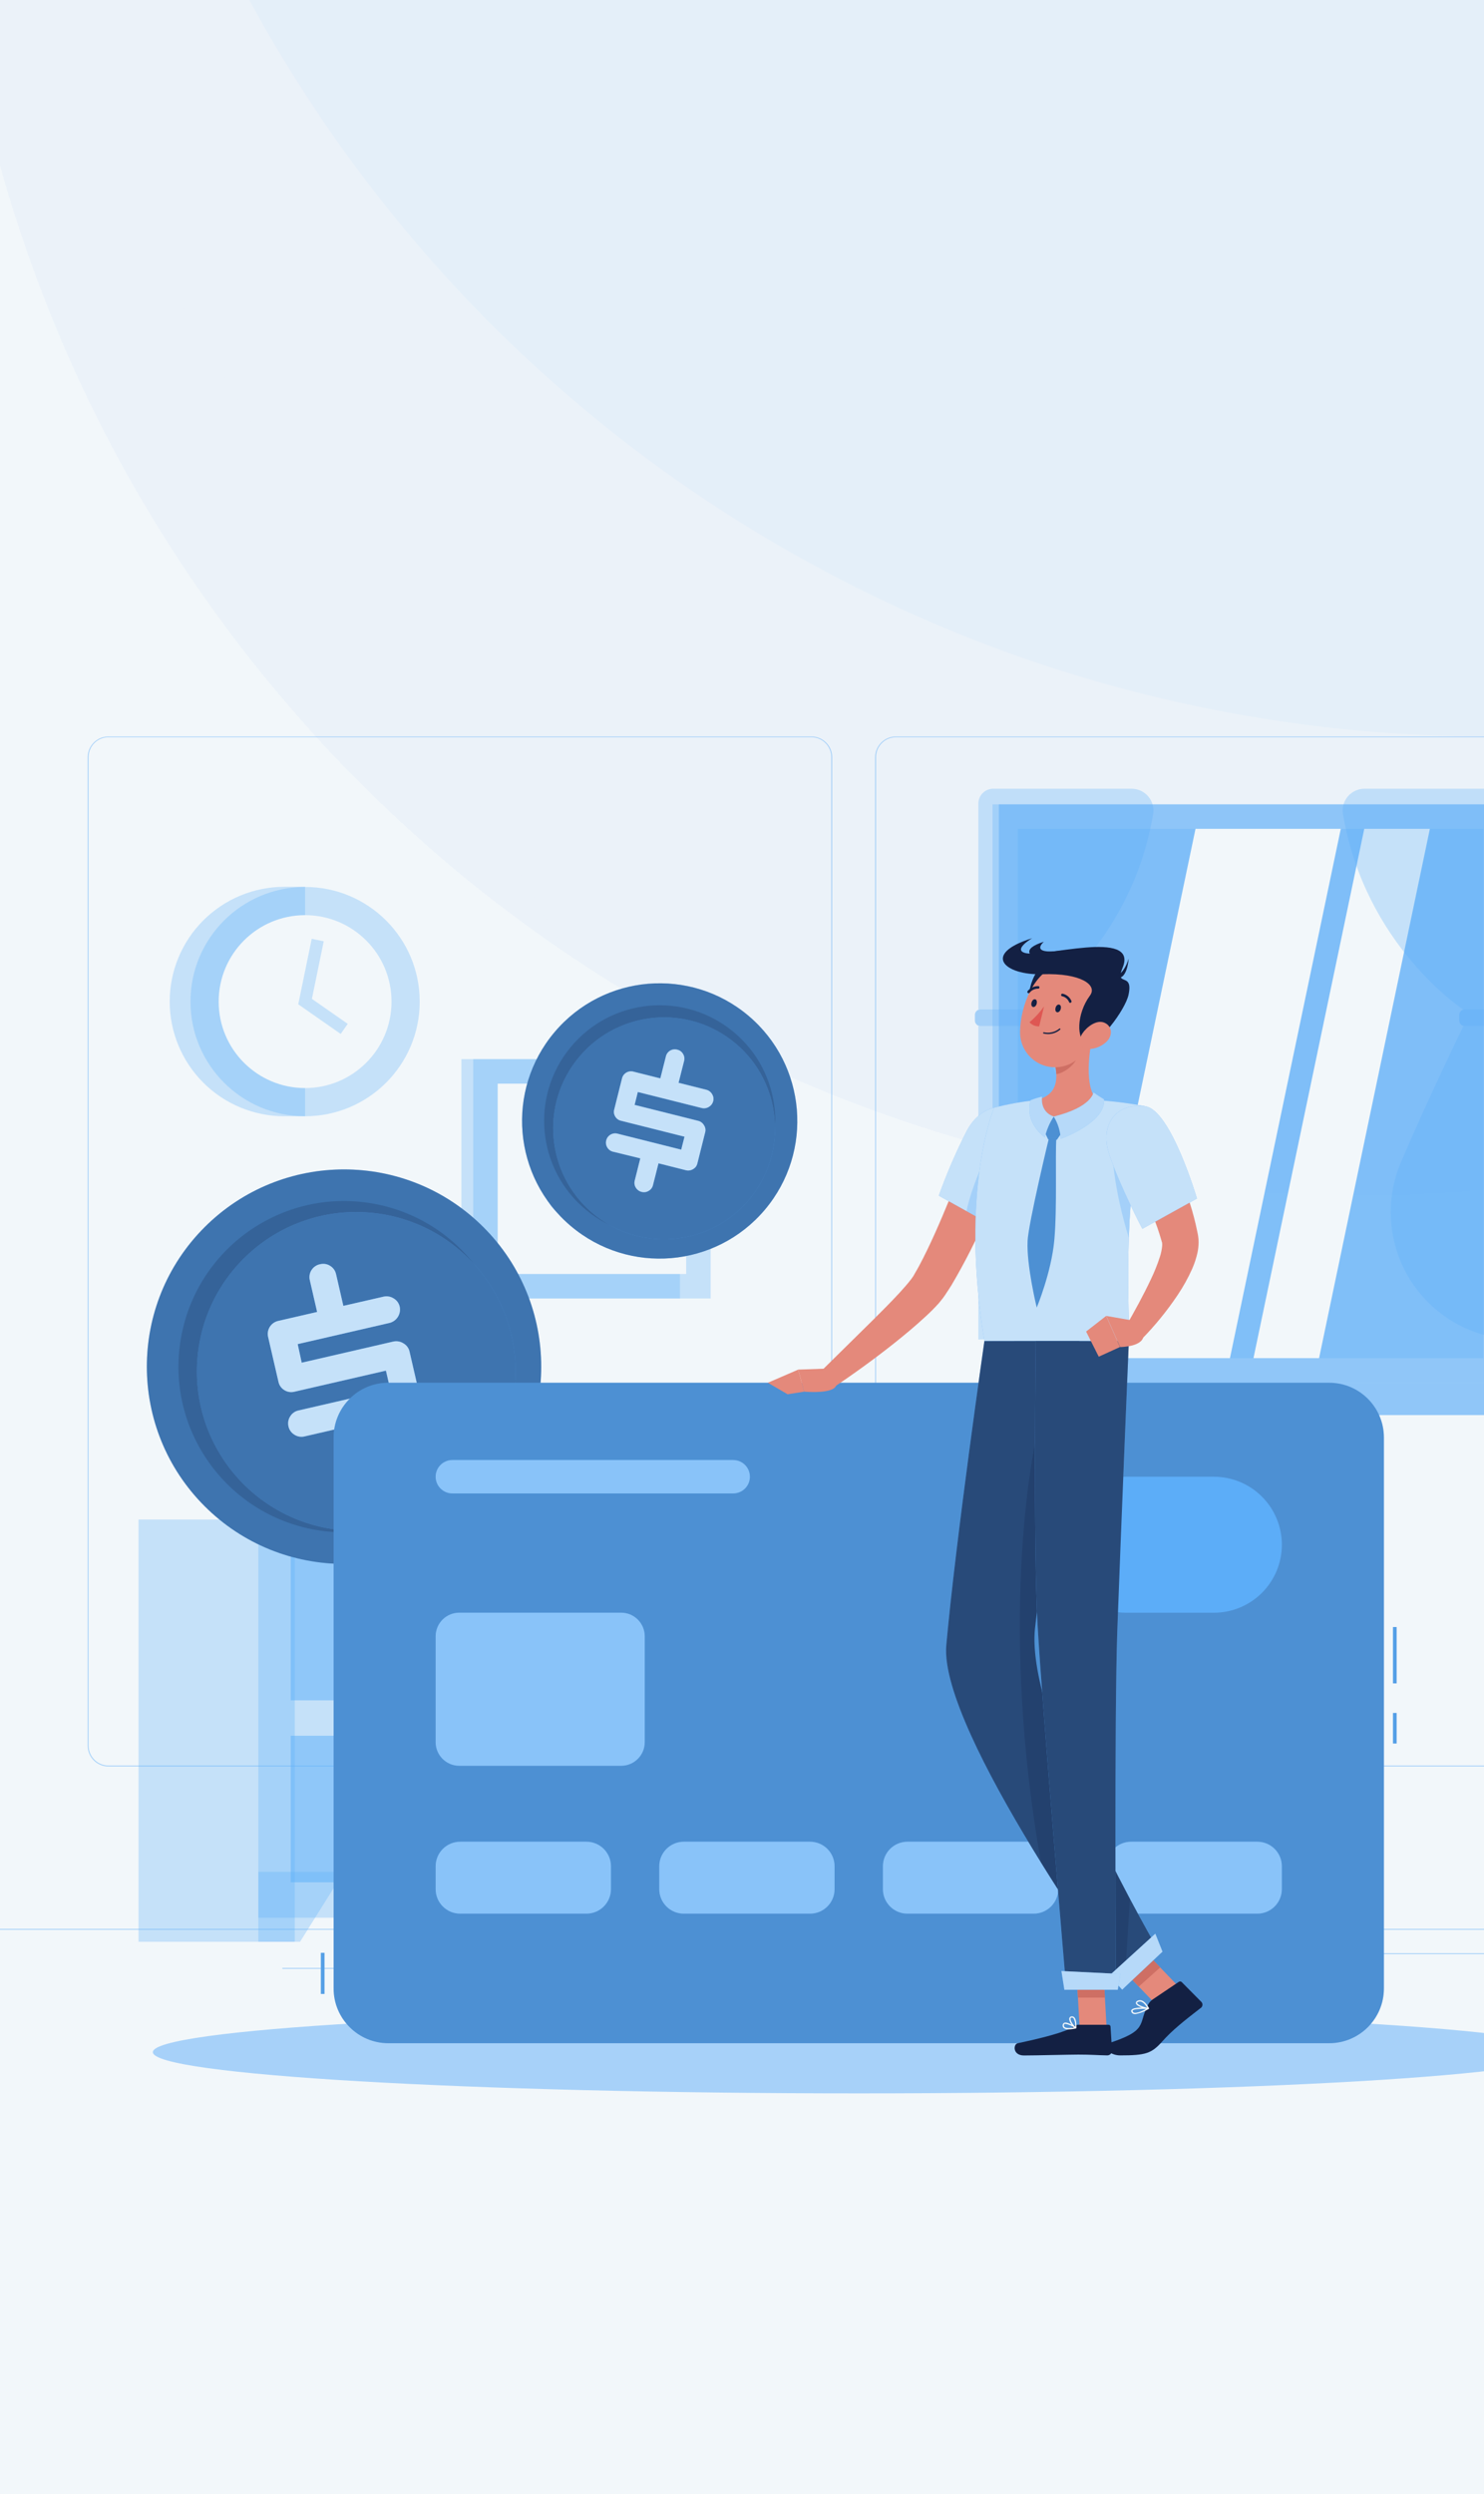 <svg width="375" height="630" viewBox="0 0 375 630" fill="none" xmlns="http://www.w3.org/2000/svg">
<g clip-path="url(#clip0_35_6314)">
<rect width="375" height="630" fill="#F2F7FA"/>
<path d="M0 0H375V630L187.965 316.038L0 0Z" fill="#F2F7FA"/>
<g opacity="0.1" filter="url(#filter0_d_35_6314)">
<circle cx="342.5" cy="-57.5" r="355.5" fill="#5CADF8" fill-opacity="0.5" shape-rendering="crispEdges"/>
</g>
<circle opacity="0.1" cx="375.5" cy="-169.5" r="355.5" fill="#5CADF8" fill-opacity="0.5"/>
<g clip-path="url(#clip1_35_6314)">
<path d="M447 487.252H-13V487.482H447V487.252Z" fill="#5CADF8" fill-opacity="0.5"/>
<path d="M334.447 496.996H302.799V497.226H334.447V496.996Z" fill="#5CADF8" fill-opacity="0.5"/>
<path d="M89.157 497.105H71.346V497.335H89.157V497.105Z" fill="#5CADF8" fill-opacity="0.5"/>
<path d="M217.919 496.572H181.818V496.802H217.919V496.572Z" fill="#5CADF8" fill-opacity="0.5"/>
<path d="M180.899 493.297H164.762V493.527H180.899V493.297Z" fill="#5CADF8" fill-opacity="0.5"/>
<path d="M377.596 493.406H328.845V493.636H377.596V493.406Z" fill="#5CADF8" fill-opacity="0.5"/>
<path d="M205.04 446.22H27.397C26.006 446.218 24.672 445.663 23.689 444.678C22.706 443.693 22.153 442.359 22.153 440.967V191.252C22.165 189.868 22.723 188.545 23.705 187.57C24.687 186.596 26.014 186.047 27.397 186.045H205.04C206.433 186.045 207.77 186.598 208.755 187.584C209.74 188.569 210.293 189.905 210.293 191.298V440.967C210.293 442.36 209.74 443.696 208.755 444.682C207.77 445.667 206.433 446.22 205.04 446.22ZM27.397 186.229C26.067 186.231 24.791 186.762 23.851 187.703C22.911 188.645 22.383 189.921 22.383 191.252V440.967C22.383 442.298 22.911 443.574 23.851 444.516C24.791 445.458 26.067 445.988 27.397 445.99H205.04C206.372 445.988 207.648 445.458 208.589 444.516C209.531 443.575 210.061 442.299 210.063 440.967V191.252C210.061 189.921 209.531 188.644 208.589 187.703C207.648 186.761 206.372 186.231 205.04 186.229H27.397Z" fill="#5CADF8" fill-opacity="0.5"/>
<path d="M404.046 446.22H226.394C225.001 446.218 223.667 445.664 222.682 444.679C221.697 443.694 221.143 442.36 221.141 440.967V191.252C221.155 189.868 221.715 188.545 222.698 187.57C223.681 186.595 225.009 186.047 226.394 186.045H404.046C405.428 186.05 406.752 186.599 407.732 187.574C408.712 188.548 409.269 189.87 409.281 191.252V440.967C409.281 442.357 408.73 443.69 407.749 444.675C406.767 445.66 405.436 446.215 404.046 446.22ZM226.394 186.229C225.062 186.231 223.786 186.761 222.845 187.703C221.903 188.644 221.373 189.921 221.371 191.252V440.967C221.373 442.299 221.903 443.575 222.845 444.516C223.786 445.458 225.062 445.988 226.394 445.99H404.046C405.377 445.988 406.654 445.458 407.595 444.516C408.537 443.575 409.067 442.299 409.069 440.967V191.252C409.067 189.921 408.537 188.644 407.595 187.703C406.654 186.761 405.377 186.231 404.046 186.229H226.394Z" fill="#5CADF8" fill-opacity="0.5"/>
<path d="M376.187 203.186H250.81V349.281H376.187V203.186Z" fill="#5CADF8" fill-opacity="0.3"/>
<path d="M379.592 203.186H252.402V349.281H379.592V203.186Z" fill="#5CADF8" fill-opacity="0.5"/>
<path d="M376.187 349.271H250.81V357.459H376.187V349.271Z" fill="#5CADF8" fill-opacity="0.3"/>
<path d="M395.176 349.271H275.438V357.459H395.176V349.271Z" fill="#5CADF8" fill-opacity="0.5"/>
<path d="M374.825 343.078V209.375H257.176V343.078H374.825Z" fill="#5CADF8" fill-opacity="0.3"/>
<path d="M274.095 343.078L302.1 209.375H338.808L310.803 343.078H274.095Z" fill="#F2F7FA"/>
<path d="M316.746 343.078L344.742 209.375H361.32L333.324 343.078H316.746Z" fill="#F2F7FA"/>
<path d="M247.231 202.972V254.988H261.031C261.031 254.988 285.752 238.861 291.391 205.676C291.525 204.886 291.485 204.076 291.274 203.303C291.063 202.53 290.686 201.812 290.169 201.199C289.653 200.586 289.009 200.093 288.283 199.754C287.556 199.415 286.765 199.239 285.963 199.236H251.003C250.51 199.233 250.021 199.327 249.564 199.513C249.107 199.699 248.692 199.973 248.341 200.32C247.991 200.667 247.712 201.08 247.522 201.535C247.331 201.99 247.233 202.478 247.231 202.972Z" fill="#5CADF8" fill-opacity="0.3"/>
<path d="M247.231 338.37V259.186H261.031C261.031 259.186 268.943 275.175 276.828 293.557C278.925 298.447 279.775 303.782 279.302 309.082C278.829 314.383 277.048 319.483 274.118 323.925C271.188 328.367 267.201 332.012 262.515 334.533C257.828 337.054 252.59 338.372 247.268 338.37H247.231Z" fill="#5CADF8" fill-opacity="0.3"/>
<path d="M260.59 254.99H247.737C246.975 254.99 246.357 255.608 246.357 256.37V257.805C246.357 258.568 246.975 259.185 247.737 259.185H260.59C261.352 259.185 261.97 258.568 261.97 257.805V256.37C261.97 255.608 261.352 254.99 260.59 254.99Z" fill="#5CADF8" fill-opacity="0.5"/>
<path d="M383.519 202.972V254.988H369.719C369.719 254.988 344.99 238.861 339.359 205.676C339.226 204.887 339.266 204.078 339.476 203.305C339.687 202.533 340.063 201.815 340.579 201.202C341.094 200.59 341.737 200.097 342.462 199.757C343.187 199.418 343.978 199.24 344.778 199.237H379.738C380.232 199.232 380.722 199.325 381.18 199.51C381.638 199.695 382.055 199.97 382.407 200.317C382.758 200.664 383.037 201.077 383.228 201.533C383.419 201.989 383.518 202.478 383.519 202.972Z" fill="#5CADF8" fill-opacity="0.3"/>
<path d="M383.612 338.387V259.203H369.812C369.812 259.203 361.9 275.183 354.007 293.574C351.924 298.466 351.085 303.798 351.565 309.094C352.045 314.389 353.829 319.483 356.757 323.921C359.685 328.359 363.667 332.003 368.347 334.527C373.027 337.052 378.259 338.378 383.576 338.387H383.612Z" fill="#5CADF8" fill-opacity="0.3"/>
<path d="M370.134 259.186H382.986C383.748 259.186 384.366 258.568 384.366 257.806V256.37C384.366 255.608 383.748 254.99 382.986 254.99H370.134C369.372 254.99 368.754 255.608 368.754 256.37V257.806C368.754 258.568 369.372 259.186 370.134 259.186Z" fill="#5CADF8" fill-opacity="0.5"/>
<path d="M171.819 267.549H116.592V328.002H171.819V267.549Z" fill="#5CADF8" fill-opacity="0.3"/>
<path d="M179.584 267.549H119.582V328.002H179.584V267.549Z" fill="#5CADF8" fill-opacity="0.3"/>
<path d="M173.392 321.819V273.74H125.763V321.819H173.392Z" fill="#F2F7FA"/>
<path d="M136.96 297.779C136.962 294.767 138.161 291.879 140.291 289.75C142.422 287.622 145.31 286.426 148.322 286.426H150.88C153.89 286.428 156.776 287.625 158.905 289.754C161.033 291.882 162.23 294.768 162.232 297.779C162.232 299.269 161.939 300.746 161.368 302.123C160.798 303.5 159.961 304.752 158.907 305.806C157.853 306.86 156.601 307.697 155.224 308.267C153.847 308.838 152.37 309.131 150.88 309.131H148.322C146.83 309.133 145.353 308.84 143.975 308.27C142.596 307.7 141.344 306.864 140.288 305.809C139.233 304.755 138.396 303.503 137.825 302.125C137.254 300.747 136.96 299.27 136.96 297.779Z" fill="#5CADF8" fill-opacity="0.5"/>
<path d="M71.861 281.974C64.175 281.974 56.804 278.92 51.369 273.486C45.934 268.051 42.881 260.68 42.881 252.994C42.881 245.308 45.934 237.936 51.369 232.502C56.804 227.067 64.175 224.014 71.861 224.014H77.096V281.974H71.861Z" fill="#5CADF8" fill-opacity="0.3"/>
<path d="M77.095 281.974C93.09 281.974 106.057 269.007 106.057 253.012C106.057 237.017 93.09 224.051 77.095 224.051C61.1 224.051 48.134 237.017 48.134 253.012C48.134 269.007 61.1 281.974 77.095 281.974Z" fill="#5CADF8" fill-opacity="0.3"/>
<path d="M77.096 274.853C89.158 274.853 98.936 265.075 98.936 253.013C98.936 240.95 89.158 231.172 77.096 231.172C65.033 231.172 55.255 240.95 55.255 253.013C55.255 265.075 65.033 274.853 77.096 274.853Z" fill="#F2F7FA"/>
<path d="M86.093 261.181L75.366 253.692L78.77 237.15L81.806 237.776L78.816 252.321L87.869 258.632L86.093 261.181Z" fill="#5CADF8" fill-opacity="0.3"/>
<path d="M311.152 383.846H271.675V490.51H311.152V383.846Z" fill="#5CADF8" fill-opacity="0.3"/>
<path d="M300.61 490.51H311.153V472.846H289.561L300.61 490.51Z" fill="#5CADF8" fill-opacity="0.3"/>
<path d="M74.482 383.846H35.005V490.51H74.482V383.846Z" fill="#5CADF8" fill-opacity="0.3"/>
<path d="M311.162 383.846H65.283V484.429H311.162V383.846Z" fill="#5CADF8" fill-opacity="0.3"/>
<path d="M75.826 490.51H65.283V472.846H86.876L75.826 490.51Z" fill="#5CADF8" fill-opacity="0.3"/>
<path d="M302.983 392.492H73.462V429.513H302.983V392.492Z" fill="#5CADF8" fill-opacity="0.3"/>
<path d="M302.983 438.463H73.462V475.484H302.983V438.463Z" fill="#5CADF8" fill-opacity="0.3"/>
<path d="M269.33 392.492H73.462V429.513H269.33V392.492Z" fill="#5CADF8" fill-opacity="0.3"/>
<path d="M133.777 397.488H121.863C121.863 397.488 123.933 404.637 123.933 408.841C123.933 413.045 114.871 429.523 127.824 429.523C140.778 429.523 131.707 413.045 131.707 408.841C131.707 404.637 133.777 397.488 133.777 397.488Z" fill="#5CADF8" fill-opacity="0.3"/>
<path d="M86.875 409.908V416.413C86.875 423.625 93.849 429.523 102.368 429.523H110.05C118.569 429.523 125.543 423.625 125.543 416.413V409.908H86.875Z" fill="#5CADF8" fill-opacity="0.3"/>
<path d="M269.33 438.463H73.462V475.484H269.33V438.463Z" fill="#5CADF8" fill-opacity="0.3"/>
<path d="M183.466 474.814H201.811V444.261H183.466V474.814Z" fill="#F2F7FA"/>
<path d="M198.95 475.293H200.201V444.74H198.95V475.293Z" fill="#5CADF8" fill-opacity="0.5"/>
<path d="M200.292 475.523H203.494C203.738 475.523 203.936 475.326 203.936 475.082V444.943C203.936 444.699 203.738 444.501 203.494 444.501H200.292C200.048 444.501 199.851 444.699 199.851 444.943V475.082C199.851 475.326 200.048 475.523 200.292 475.523Z" fill="#F2F7FA"/>
<path d="M199.851 458.832H203.936V451.582H199.851V458.832Z" fill="#F2F7FA"/>
<path d="M199.851 465.541H203.936V461.07H199.851V465.541Z" fill="#F2F7FA"/>
<path d="M182.528 475.523H199.06C199.304 475.523 199.502 475.326 199.502 475.082V444.943C199.502 444.699 199.304 444.501 199.06 444.501H182.528C182.284 444.501 182.086 444.699 182.086 444.943V475.082C182.086 475.326 182.284 475.523 182.528 475.523Z" fill="#F2F7FA"/>
<path d="M174.515 474.74H194.755V441.032H174.515V474.74Z" fill="#F2F7FA"/>
<path d="M191.617 475.264H192.988V441.555H191.617V475.264Z" fill="#5CADF8" fill-opacity="0.5"/>
<path d="M193.089 475.523H196.622C196.891 475.523 197.109 475.305 197.109 475.036V441.787C197.109 441.518 196.891 441.3 196.622 441.3H193.089C192.82 441.3 192.601 441.518 192.601 441.787V475.036C192.601 475.305 192.82 475.523 193.089 475.523Z" fill="#5CADF8" fill-opacity="0.3"/>
<path d="M192.601 453.369H197.109V452.201H192.601V453.369Z" fill="#F2F7FA"/>
<path d="M192.601 456.754H197.109V455.586H192.601V456.754Z" fill="#F2F7FA"/>
<path d="M192.601 460.131H197.109V458.962H192.601V460.131Z" fill="#F2F7FA"/>
<path d="M173.493 475.523H191.727C191.997 475.523 192.215 475.305 192.215 475.036V441.787C192.215 441.518 191.997 441.3 191.727 441.3H173.493C173.224 441.3 173.005 441.518 173.005 441.787V475.036C173.005 475.305 173.224 475.523 173.493 475.523Z" fill="#5CADF8" fill-opacity="0.3"/>
<path d="M149.583 463.783C149.584 464.81 149.282 465.814 148.713 466.668C148.144 467.523 147.334 468.189 146.386 468.583C145.438 468.978 144.394 469.082 143.387 468.882C142.38 468.683 141.455 468.19 140.728 467.465C140.002 466.739 139.506 465.815 139.305 464.808C139.105 463.801 139.207 462.757 139.599 461.809C139.992 460.86 140.657 460.049 141.51 459.479C142.364 458.908 143.367 458.604 144.394 458.604C145.768 458.604 147.087 459.149 148.06 460.12C149.032 461.091 149.58 462.409 149.583 463.783Z" fill="#5CADF8" fill-opacity="0.3"/>
<path d="M140.741 466.258C140.741 467.061 140.503 467.845 140.058 468.512C139.612 469.18 138.978 469.7 138.237 470.007C137.495 470.314 136.68 470.394 135.893 470.238C135.106 470.081 134.383 469.695 133.815 469.127C133.248 468.56 132.861 467.837 132.705 467.05C132.548 466.263 132.629 465.447 132.936 464.706C133.243 463.964 133.763 463.331 134.43 462.885C135.097 462.439 135.882 462.201 136.684 462.201C137.759 462.204 138.79 462.632 139.55 463.392C140.311 464.153 140.739 465.183 140.741 466.258Z" fill="#5CADF8" fill-opacity="0.3"/>
<path d="M158.46 466.257C158.46 467.283 158.155 468.287 157.585 469.14C157.015 469.993 156.205 470.658 155.257 471.051C154.308 471.444 153.265 471.546 152.259 471.346C151.252 471.146 150.327 470.652 149.602 469.926C148.876 469.201 148.382 468.276 148.182 467.269C147.982 466.263 148.084 465.22 148.477 464.271C148.87 463.323 149.535 462.513 150.388 461.943C151.241 461.373 152.245 461.068 153.271 461.068C154.646 461.071 155.965 461.618 156.937 462.591C157.91 463.563 158.457 464.882 158.46 466.257Z" fill="#5CADF8" fill-opacity="0.3"/>
<path d="M166.962 464.74C166.962 465.766 166.657 466.769 166.087 467.622C165.517 468.476 164.707 469.141 163.758 469.533C162.81 469.926 161.767 470.029 160.761 469.829C159.754 469.628 158.829 469.134 158.104 468.409C157.378 467.683 156.884 466.758 156.684 465.752C156.483 464.745 156.586 463.702 156.979 462.754C157.372 461.806 158.037 460.995 158.89 460.425C159.743 459.855 160.747 459.551 161.773 459.551C163.149 459.551 164.469 460.097 165.442 461.071C166.415 462.044 166.962 463.363 166.962 464.74Z" fill="#5CADF8" fill-opacity="0.3"/>
<path d="M122.405 465.412C122.405 465.412 123.114 475.532 150.41 475.532C177.706 475.532 178.415 465.412 178.415 465.412H122.405Z" fill="#5CADF8" fill-opacity="0.5"/>
<path d="M198.949 419.404C198.949 419.404 200.081 429.524 243.339 429.524C286.598 429.524 287.72 419.404 287.72 419.404H198.949Z" fill="#F2F7FA"/>
<path d="M217.001 528.799C315.517 528.799 395.38 524.137 395.38 518.385C395.38 512.633 315.517 507.971 217.001 507.971C118.485 507.971 38.622 512.633 38.622 518.385C38.622 524.137 118.485 528.799 217.001 528.799Z" fill="#5CADF8" fill-opacity="0.5"/>
<path d="M122.168 380.465C141.627 361.007 141.627 329.458 122.168 309.999C102.709 290.541 71.161 290.541 51.702 309.999C32.243 329.458 32.243 361.007 51.702 380.465C71.161 399.924 102.709 399.924 122.168 380.465Z" fill="#5CADF8"/>
<path opacity="0.4" d="M122.168 380.465C141.627 361.007 141.627 329.458 122.168 309.999C102.709 290.541 71.161 290.541 51.702 309.999C32.243 329.458 32.243 361.007 51.702 380.465C71.161 399.924 102.709 399.924 122.168 380.465Z" fill="#132043"/>
<path opacity="0.2" d="M128.184 352.269C132.07 329.489 116.753 307.873 93.974 303.987C71.195 300.102 49.578 315.418 45.693 338.198C41.807 360.977 57.124 382.593 79.903 386.479C102.683 390.364 124.299 375.048 128.184 352.269Z" fill="#132043"/>
<path d="M130.185 349.241C131.738 327.058 115.013 307.816 92.83 306.263C70.646 304.71 51.404 321.434 49.851 343.618C48.298 365.802 65.022 385.044 87.206 386.597C109.39 388.15 128.632 371.425 130.185 349.241Z" fill="#5CADF8"/>
<path opacity="0.4" d="M130.185 349.241C131.738 327.058 115.013 307.816 92.83 306.263C70.646 304.71 51.404 321.434 49.851 343.618C48.298 365.802 65.022 385.044 87.206 386.597C109.39 388.15 128.632 371.425 130.185 349.241Z" fill="#132043"/>
<path d="M103.481 341.396L106.103 352.758C106.215 353.191 106.235 353.644 106.162 354.086C106.089 354.527 105.925 354.949 105.68 355.324C105.442 355.708 105.13 356.04 104.762 356.3C104.394 356.561 103.977 356.745 103.537 356.842L93.546 359.152L95.385 367.146C95.494 367.578 95.51 368.028 95.434 368.467C95.358 368.906 95.191 369.324 94.944 369.695C94.706 370.072 94.393 370.396 94.024 370.646C93.655 370.896 93.239 371.067 92.8 371.148C92.361 371.258 91.905 371.279 91.457 371.21C91.01 371.14 90.582 370.982 90.197 370.744C89.813 370.518 89.481 370.215 89.221 369.854C88.962 369.493 88.78 369.081 88.688 368.646L86.848 360.559L76.939 362.85C76.513 362.953 76.069 362.969 75.636 362.896C75.203 362.823 74.789 362.664 74.419 362.427C74.034 362.201 73.701 361.898 73.439 361.537C73.178 361.176 72.995 360.765 72.901 360.329C72.796 359.899 72.78 359.453 72.852 359.016C72.925 358.58 73.085 358.163 73.324 357.79C73.551 357.409 73.855 357.079 74.216 356.821C74.577 356.563 74.987 356.382 75.421 356.29L98.606 350.945L97.52 346.226L74.4 351.552C73.972 351.662 73.527 351.683 73.09 351.615C72.654 351.547 72.236 351.391 71.861 351.157C71.477 350.926 71.145 350.618 70.887 350.252C70.629 349.886 70.45 349.471 70.362 349.032L67.749 337.716C67.548 336.846 67.7 335.932 68.173 335.174C68.646 334.417 69.4 333.878 70.269 333.677L80.132 331.404L78.292 323.401C78.185 322.977 78.164 322.537 78.231 322.106C78.297 321.674 78.449 321.261 78.678 320.889C78.921 320.486 79.247 320.14 79.634 319.874C80.021 319.607 80.46 319.426 80.923 319.343C81.349 319.24 81.791 319.224 82.222 319.297C82.654 319.37 83.067 319.529 83.435 319.767C83.812 319.999 84.139 320.305 84.395 320.667C84.652 321.029 84.832 321.44 84.925 321.873L86.765 329.868L96.885 327.55C97.323 327.444 97.778 327.427 98.222 327.502C98.666 327.576 99.091 327.739 99.47 327.982C99.854 328.203 100.188 328.501 100.451 328.857C100.714 329.213 100.9 329.62 100.997 330.052C101.191 330.942 101.029 331.872 100.546 332.644C100.063 333.416 99.297 333.968 98.412 334.183L75.228 339.528L76.24 344.22L99.341 338.893C99.779 338.787 100.234 338.771 100.678 338.845C101.123 338.92 101.547 339.083 101.927 339.326C102.317 339.542 102.657 339.838 102.925 340.195C103.193 340.552 103.382 340.961 103.481 341.396Z" fill="#5CADF8"/>
<g opacity="0.7">
<path d="M103.482 341.4L106.104 352.762C106.216 353.195 106.236 353.648 106.163 354.089C106.09 354.531 105.926 354.953 105.681 355.328C105.443 355.712 105.131 356.044 104.763 356.304C104.395 356.565 103.978 356.749 103.538 356.846L93.546 359.156L95.386 367.15C95.495 367.582 95.511 368.032 95.435 368.471C95.359 368.91 95.192 369.328 94.945 369.699C94.707 370.076 94.394 370.4 94.025 370.65C93.656 370.9 93.24 371.071 92.801 371.152C92.362 371.262 91.906 371.283 91.458 371.214C91.011 371.144 90.582 370.986 90.198 370.747C89.814 370.522 89.482 370.219 89.222 369.858C88.962 369.497 88.781 369.085 88.689 368.65L86.849 360.563L76.94 362.854C76.513 362.957 76.07 362.973 75.637 362.9C75.204 362.827 74.79 362.668 74.42 362.431C74.035 362.205 73.702 361.902 73.441 361.541C73.179 361.18 72.996 360.769 72.902 360.333C72.797 359.903 72.781 359.457 72.853 359.02C72.926 358.584 73.086 358.167 73.325 357.794C73.552 357.413 73.856 357.083 74.217 356.825C74.578 356.567 74.988 356.386 75.422 356.294L98.606 350.949L97.521 346.23L74.401 351.556C73.973 351.666 73.528 351.687 73.091 351.619C72.655 351.551 72.237 351.395 71.862 351.161C71.478 350.93 71.146 350.622 70.888 350.256C70.63 349.89 70.451 349.475 70.362 349.036L67.75 337.72C67.549 336.85 67.701 335.936 68.174 335.178C68.647 334.421 69.401 333.882 70.27 333.681L80.133 331.408L78.293 323.404C78.186 322.981 78.165 322.541 78.232 322.109C78.298 321.678 78.45 321.264 78.679 320.893C78.922 320.49 79.248 320.144 79.635 319.878C80.022 319.611 80.461 319.43 80.924 319.347C81.35 319.244 81.791 319.228 82.223 319.301C82.655 319.374 83.067 319.533 83.436 319.77C83.813 320.003 84.14 320.309 84.396 320.671C84.653 321.033 84.833 321.444 84.926 321.877L86.766 329.872L96.886 327.554C97.324 327.448 97.779 327.431 98.223 327.506C98.667 327.58 99.092 327.743 99.471 327.986C99.855 328.207 100.189 328.505 100.452 328.861C100.715 329.217 100.901 329.624 100.998 330.056C101.192 330.946 101.03 331.876 100.547 332.648C100.064 333.42 99.298 333.972 98.413 334.187L75.229 339.532L76.241 344.224L99.342 338.897C99.78 338.791 100.235 338.775 100.679 338.849C101.124 338.923 101.548 339.087 101.928 339.33C102.318 339.546 102.658 339.842 102.926 340.199C103.194 340.556 103.383 340.965 103.482 341.4Z" fill="#F2F7FA"/>
</g>
<path d="M193.262 305.606C205.659 290.937 203.817 268.995 189.147 256.598C174.477 244.202 152.536 246.044 140.139 260.714C127.742 275.383 129.584 297.325 144.254 309.722C158.924 322.119 180.866 320.276 193.262 305.606Z" fill="#5CADF8"/>
<path opacity="0.4" d="M193.262 305.606C205.659 290.937 203.817 268.995 189.147 256.598C174.477 244.202 152.536 246.044 140.139 260.714C127.742 275.383 129.584 297.325 144.254 309.722C158.924 322.119 180.866 320.276 193.262 305.606Z" fill="#132043"/>
<path opacity="0.2" d="M189.209 301.74C199.485 289.31 197.739 270.904 185.309 260.628C172.879 250.353 154.473 252.099 144.197 264.529C133.922 276.959 135.668 295.365 148.098 305.641C160.528 315.916 178.934 314.17 189.209 301.74Z" fill="#132043"/>
<path d="M190.09 302.046C199.492 289.745 197.141 272.152 184.84 262.751C172.54 253.35 154.947 255.701 145.546 268.001C136.145 280.302 138.495 297.895 150.796 307.296C163.096 316.697 180.689 314.346 190.09 302.046Z" fill="#5CADF8"/>
<path opacity="0.4" d="M190.09 302.046C199.492 289.745 197.141 272.152 184.84 262.751C172.54 253.35 154.947 255.701 145.546 268.001C136.145 280.302 138.495 297.895 150.796 307.296C163.096 316.697 180.689 314.346 190.09 302.046Z" fill="#132043"/>
<path d="M178.196 286.015L176.218 293.908C176.146 294.208 176.012 294.49 175.825 294.736C175.638 294.981 175.402 295.185 175.132 295.334C174.859 295.5 174.555 295.609 174.239 295.655C173.923 295.701 173.601 295.683 173.292 295.601L166.401 293.862L165.003 299.382C164.932 299.684 164.798 299.967 164.611 300.214C164.425 300.461 164.188 300.667 163.917 300.817C163.656 300.979 163.365 301.086 163.061 301.132C162.758 301.178 162.448 301.162 162.151 301.084C161.845 301.012 161.556 300.88 161.302 300.695C161.047 300.51 160.833 300.277 160.67 300.008C160.504 299.745 160.393 299.451 160.346 299.144C160.298 298.837 160.315 298.523 160.394 298.223L161.801 292.611L154.901 290.927C154.602 290.856 154.321 290.724 154.074 290.541C153.828 290.357 153.621 290.126 153.466 289.86C153.3 289.599 153.189 289.307 153.142 289.001C153.094 288.696 153.111 288.383 153.19 288.085C153.259 287.782 153.389 287.497 153.573 287.247C153.756 286.997 153.989 286.787 154.257 286.631C154.522 286.469 154.816 286.363 155.123 286.319C155.43 286.275 155.743 286.293 156.042 286.373L172.142 290.412L172.97 287.137L156.916 283.107C156.615 283.04 156.332 282.911 156.083 282.729C155.835 282.547 155.626 282.316 155.472 282.049C155.305 281.787 155.196 281.492 155.151 281.185C155.107 280.877 155.128 280.563 155.214 280.265L157.183 272.399C157.257 272.099 157.39 271.817 157.574 271.568C157.757 271.32 157.989 271.111 158.254 270.953C158.519 270.794 158.813 270.69 159.119 270.646C159.424 270.602 159.736 270.619 160.035 270.697L166.861 272.408L168.26 266.888C168.327 266.576 168.459 266.282 168.646 266.024C168.833 265.765 169.071 265.549 169.346 265.387C169.621 265.225 169.926 265.122 170.242 265.085C170.559 265.047 170.88 265.075 171.185 265.167C171.482 265.236 171.761 265.366 172.005 265.548C172.249 265.73 172.452 265.961 172.602 266.225C172.765 266.488 172.872 266.78 172.918 267.086C172.964 267.391 172.947 267.702 172.869 268.001L171.47 273.521L178.462 275.278C178.769 275.351 179.058 275.486 179.311 275.674C179.564 275.863 179.776 276.1 179.934 276.373C180.102 276.631 180.215 276.922 180.265 277.226C180.316 277.529 180.304 277.84 180.229 278.139C180.152 278.446 180.015 278.734 179.825 278.987C179.636 279.239 179.398 279.452 179.125 279.611C178.853 279.78 178.55 279.892 178.233 279.94C177.917 279.987 177.594 279.969 177.285 279.887L161.176 275.849L160.366 279.105L176.411 283.126C176.718 283.199 177.006 283.334 177.259 283.522C177.512 283.71 177.724 283.948 177.883 284.221C178.06 284.48 178.18 284.774 178.234 285.084C178.288 285.393 178.275 285.711 178.196 286.015Z" fill="#5CADF8"/>
<g opacity="0.7">
<path d="M178.196 286.015L176.218 293.908C176.146 294.208 176.012 294.49 175.825 294.736C175.638 294.981 175.402 295.185 175.132 295.334C174.859 295.5 174.555 295.609 174.239 295.655C173.923 295.701 173.601 295.683 173.292 295.601L166.401 293.862L165.003 299.382C164.932 299.684 164.798 299.967 164.611 300.214C164.425 300.461 164.188 300.667 163.917 300.817C163.656 300.979 163.365 301.086 163.061 301.132C162.758 301.178 162.448 301.162 162.151 301.084C161.845 301.012 161.556 300.88 161.302 300.695C161.047 300.51 160.833 300.277 160.67 300.008C160.504 299.745 160.393 299.451 160.346 299.144C160.298 298.837 160.315 298.523 160.394 298.223L161.801 292.611L154.901 290.927C154.602 290.856 154.321 290.724 154.074 290.541C153.828 290.357 153.621 290.126 153.466 289.86C153.3 289.599 153.189 289.307 153.142 289.001C153.094 288.696 153.111 288.383 153.19 288.085C153.259 287.782 153.389 287.497 153.573 287.247C153.756 286.997 153.989 286.787 154.257 286.631C154.522 286.469 154.816 286.363 155.123 286.319C155.43 286.275 155.743 286.293 156.042 286.373L172.142 290.412L172.97 287.137L156.916 283.107C156.615 283.04 156.332 282.911 156.083 282.729C155.835 282.547 155.626 282.316 155.472 282.049C155.305 281.787 155.196 281.492 155.151 281.185C155.107 280.877 155.128 280.563 155.214 280.265L157.183 272.399C157.257 272.099 157.39 271.817 157.574 271.568C157.757 271.32 157.989 271.111 158.254 270.953C158.519 270.794 158.813 270.69 159.119 270.646C159.424 270.602 159.736 270.619 160.035 270.697L166.861 272.408L168.26 266.888C168.327 266.576 168.459 266.282 168.646 266.024C168.833 265.765 169.071 265.549 169.346 265.387C169.621 265.225 169.926 265.122 170.242 265.085C170.559 265.047 170.88 265.075 171.185 265.167C171.482 265.236 171.761 265.366 172.005 265.548C172.249 265.73 172.452 265.961 172.602 266.225C172.765 266.488 172.872 266.78 172.918 267.086C172.964 267.391 172.947 267.702 172.869 268.001L171.47 273.521L178.462 275.278C178.769 275.351 179.058 275.486 179.311 275.674C179.564 275.863 179.776 276.1 179.934 276.373C180.102 276.631 180.215 276.922 180.265 277.226C180.316 277.529 180.304 277.84 180.229 278.139C180.152 278.446 180.015 278.734 179.825 278.987C179.636 279.239 179.398 279.452 179.125 279.611C178.853 279.78 178.55 279.892 178.233 279.94C177.917 279.987 177.594 279.969 177.285 279.887L161.176 275.849L160.366 279.105L176.411 283.126C176.718 283.199 177.006 283.334 177.259 283.522C177.512 283.71 177.724 283.948 177.883 284.221C178.06 284.48 178.18 284.774 178.234 285.084C178.288 285.393 178.275 285.711 178.196 286.015Z" fill="#F2F7FA"/>
</g>
<path d="M81.999 493.295H81.079V503.682H81.999V493.295Z" fill="#5CADF8"/>
<path opacity="0.1" d="M81.999 493.295H81.079V503.682H81.999V493.295Z" fill="#132043"/>
<path d="M352.921 411.002H352.001V425.234H352.921V411.002Z" fill="#5CADF8"/>
<path d="M352.921 432.705H352.001V440.424H352.921V432.705Z" fill="#5CADF8"/>
<path opacity="0.1" d="M352.921 411.002H352.001V425.234H352.921V411.002Z" fill="#132043"/>
<path opacity="0.1" d="M352.921 432.705H352.001V440.424H352.921V432.705Z" fill="#132043"/>
<path d="M335.864 349.289H98.145C90.498 349.289 84.299 355.488 84.299 363.135V502.285C84.299 509.932 90.498 516.131 98.145 516.131H335.864C343.511 516.131 349.71 509.932 349.71 502.285V363.135C349.71 355.488 343.511 349.289 335.864 349.289Z" fill="#5CADF8"/>
<path opacity="0.2" d="M335.864 349.289H98.145C90.498 349.289 84.299 355.488 84.299 363.135V502.285C84.299 509.932 90.498 516.131 98.145 516.131H335.864C343.511 516.131 349.71 509.932 349.71 502.285V363.135C349.71 355.488 343.511 349.289 335.864 349.289Z" fill="#132043"/>
<path d="M306.746 407.388C311.301 407.388 315.67 405.578 318.891 402.357C322.113 399.136 323.922 394.767 323.922 390.212C323.922 385.656 322.113 381.287 318.891 378.066C315.67 374.845 311.301 373.035 306.746 373.035H284.574C280.018 373.035 275.65 374.845 272.428 378.066C269.207 381.287 267.397 385.656 267.397 390.212C267.397 394.767 269.207 399.136 272.428 402.357C275.65 405.578 280.018 407.388 284.574 407.388H306.746Z" fill="#5CADF8"/>
<path d="M156.961 407.379H116.049C112.756 407.379 110.087 410.048 110.087 413.34V440.085C110.087 443.377 112.756 446.046 116.049 446.046H156.961C160.253 446.046 162.923 443.377 162.923 440.085V413.34C162.923 410.048 160.253 407.379 156.961 407.379Z" fill="#5CADF8"/>
<path opacity="0.3" d="M156.961 407.379H116.049C112.756 407.379 110.087 410.048 110.087 413.34V440.085C110.087 443.377 112.756 446.046 116.049 446.046H156.961C160.253 446.046 162.923 443.377 162.923 440.085V413.34C162.923 410.048 160.253 407.379 156.961 407.379Z" fill="#F2F7FA"/>
<path d="M185.269 368.812H114.31C111.978 368.812 110.087 370.701 110.087 373.031C110.087 375.36 111.978 377.249 114.31 377.249H185.269C187.602 377.249 189.492 375.36 189.492 373.031C189.492 370.701 187.602 368.812 185.269 368.812Z" fill="#5CADF8"/>
<path opacity="0.3" d="M185.269 368.812H114.31C111.978 368.812 110.087 370.701 110.087 373.031C110.087 375.36 111.978 377.249 114.31 377.249H185.269C187.602 377.249 189.492 375.36 189.492 373.031C189.492 370.701 187.602 368.812 185.269 368.812Z" fill="#F2F7FA"/>
<path d="M148.193 465.234H116.279C112.859 465.234 110.087 468.006 110.087 471.426V477.213C110.087 480.632 112.859 483.404 116.279 483.404H148.193C151.613 483.404 154.385 480.632 154.385 477.213V471.426C154.385 468.006 151.613 465.234 148.193 465.234Z" fill="#5CADF8"/>
<path opacity="0.3" d="M148.193 465.234H116.279C112.859 465.234 110.087 468.006 110.087 471.426V477.213C110.087 480.632 112.859 483.404 116.279 483.404H148.193C151.613 483.404 154.385 480.632 154.385 477.213V471.426C154.385 468.006 151.613 465.234 148.193 465.234Z" fill="#F2F7FA"/>
<path d="M204.699 465.234H172.784C169.365 465.234 166.593 468.006 166.593 471.426V477.213C166.593 480.632 169.365 483.404 172.784 483.404H204.699C208.119 483.404 210.891 480.632 210.891 477.213V471.426C210.891 468.006 208.119 465.234 204.699 465.234Z" fill="#5CADF8"/>
<path opacity="0.3" d="M204.699 465.234H172.784C169.365 465.234 166.593 468.006 166.593 471.426V477.213C166.593 480.632 169.365 483.404 172.784 483.404H204.699C208.119 483.404 210.891 480.632 210.891 477.213V471.426C210.891 468.006 208.119 465.234 204.699 465.234Z" fill="#F2F7FA"/>
<path d="M261.215 465.234H229.3C225.88 465.234 223.108 468.006 223.108 471.426V477.213C223.108 480.632 225.88 483.404 229.3 483.404H261.215C264.634 483.404 267.406 480.632 267.406 477.213V471.426C267.406 468.006 264.634 465.234 261.215 465.234Z" fill="#5CADF8"/>
<path opacity="0.3" d="M261.215 465.234H229.3C225.88 465.234 223.108 468.006 223.108 471.426V477.213C223.108 480.632 225.88 483.404 229.3 483.404H261.215C264.634 483.404 267.406 480.632 267.406 477.213V471.426C267.406 468.006 264.634 465.234 261.215 465.234Z" fill="#F2F7FA"/>
<path d="M317.722 465.234H285.807C282.387 465.234 279.615 468.006 279.615 471.426V477.213C279.615 480.632 282.387 483.404 285.807 483.404H317.722C321.141 483.404 323.913 480.632 323.913 477.213V471.426C323.913 468.006 321.141 465.234 317.722 465.234Z" fill="#5CADF8"/>
<path opacity="0.3" d="M317.722 465.234H285.807C282.387 465.234 279.615 468.006 279.615 471.426V477.213C279.615 480.632 282.387 483.404 285.807 483.404H317.722C321.141 483.404 323.913 480.632 323.913 477.213V471.426C323.913 468.006 321.141 465.234 317.722 465.234Z" fill="#F2F7FA"/>
<path d="M256.559 288.919C254.378 295.073 251.959 301.026 249.392 306.978C246.794 313.031 243.813 318.913 240.468 324.587C240.017 325.314 239.548 326.041 239.06 326.767L238.702 327.31L238.214 327.982C237.883 328.405 237.57 328.773 237.294 329.132C236.135 330.424 234.906 331.653 233.614 332.812C231.158 335.084 228.655 337.145 226.125 339.178C221.047 343.208 215.858 346.98 210.485 350.559L207.274 346.575L220.798 333.244C223.034 331.027 225.251 328.791 227.321 326.556C228.342 325.443 229.336 324.302 230.155 323.253C230.357 322.995 230.532 322.738 230.688 322.517L230.882 322.204L231.148 321.726C231.507 321.091 231.884 320.475 232.234 319.821C235.049 314.531 237.533 308.781 239.925 302.949C242.317 297.116 244.617 291.237 246.825 285.404L256.559 288.919Z" fill="#E4897B"/>
<path d="M259.144 284.486C261.233 290.594 248.96 308.562 248.96 308.562L237.239 302.039C239.236 296.433 241.597 290.963 244.305 285.663C248.408 277.898 256.854 277.779 259.144 284.486Z" fill="#5CADF8"/>
<path opacity="0.7" d="M259.144 284.486C261.233 290.594 248.96 308.562 248.96 308.562L237.239 302.039C239.236 296.433 241.597 290.963 244.305 285.663C248.408 277.898 256.854 277.779 259.144 284.486Z" fill="#F2F7FA"/>
<path opacity="0.31" d="M259.319 285.25C256.688 283.99 253.661 285.048 250.468 290.089C247.276 295.131 244.562 303.549 244.268 305.95L248.969 308.554C248.969 308.554 260.294 291.957 259.319 285.25Z" fill="#5CADF8"/>
<path d="M251.205 279.811C251.205 279.811 242.447 300.41 248.758 338.765H285.236C285.687 333.162 283.111 305.847 289.431 279.462C285.415 278.68 281.352 278.164 277.269 277.916C272.105 277.622 266.93 277.622 261.767 277.916C258.203 278.278 254.672 278.912 251.205 279.811Z" fill="#5CADF8"/>
<path opacity="0.7" d="M251.205 279.811C251.205 279.811 242.447 300.41 248.758 338.765H285.236C285.687 333.162 283.111 305.847 289.431 279.462C285.415 278.68 281.352 278.164 277.269 277.916C272.105 277.622 266.93 277.622 261.767 277.916C258.203 278.278 254.672 278.912 251.205 279.811Z" fill="#F2F7FA"/>
<path d="M298.152 502.176L292.752 507.015L282.457 496.306L287.867 491.467L298.152 502.176Z" fill="#E4897B"/>
<path d="M279.633 512.249H272.816L271.933 496.453H278.75L279.633 512.249Z" fill="#E4897B"/>
<path d="M282.467 496.306L287.766 501.826L293.176 496.987L287.876 491.467L282.467 496.306Z" fill="#CE6F64"/>
<path d="M278.75 496.463H271.933L272.393 504.605H279.21L278.75 496.463Z" fill="#CE6F64"/>
<path d="M248.758 338.764C248.758 338.764 241.573 388.499 239.126 415.565C237.157 437.286 284.123 502.045 284.123 502.045L293.203 493.498C293.203 493.498 258.906 435.437 261.546 411.26C264.104 387.846 272.77 338.736 272.77 338.736L248.758 338.764Z" fill="#5CADF8"/>
<path opacity="0.7" d="M248.758 338.764C248.758 338.764 241.573 388.499 239.126 415.565C237.157 437.286 284.123 502.045 284.123 502.045L293.203 493.498C293.203 493.498 258.906 435.437 261.546 411.26C264.104 387.846 272.77 338.736 272.77 338.736L248.758 338.764Z" fill="#132043"/>
<path opacity="0.2" d="M261.545 411.288C262.861 399.226 265.805 380.33 268.335 364.855C267.01 362.261 263.293 357.008 263.293 357.008C259.963 368.517 252.722 411.904 263.054 470.499C273.818 487.85 284.122 502.073 284.122 502.073L285.53 479.699C275.584 460.986 259.714 428.004 261.545 411.288Z" fill="#132043"/>
<path d="M261.73 338.764C261.73 338.764 261.086 390.882 262.19 410.413C263.395 431.794 269.467 502.634 269.467 502.634H281.96C281.96 502.634 281.583 433.523 282.319 412.363C283.138 389.364 285.254 338.764 285.254 338.764H261.73Z" fill="#5CADF8"/>
<path opacity="0.7" d="M261.73 338.764C261.73 338.764 261.086 390.882 262.19 410.413C263.395 431.794 269.467 502.634 269.467 502.634H281.96C281.96 502.634 281.583 433.523 282.319 412.363C283.138 389.364 285.254 338.764 285.254 338.764H261.73Z" fill="#132043"/>
<path d="M272.457 511.467H280.12C280.248 511.462 280.373 511.508 280.468 511.594C280.562 511.68 280.619 511.799 280.626 511.927L281.004 517.99C281.005 518.148 280.975 518.305 280.915 518.452C280.856 518.599 280.768 518.732 280.657 518.845C280.546 518.958 280.414 519.047 280.268 519.109C280.122 519.171 279.966 519.203 279.808 519.204C277.14 519.158 275.861 519.002 272.494 519.002C270.424 519.002 261.61 519.223 258.749 519.223C255.888 519.223 255.989 516.389 257.176 516.132C262.613 514.982 269.356 513.372 271.288 511.881C271.622 511.618 272.032 511.472 272.457 511.467Z" fill="#132043"/>
<path d="M291.262 505.082L297.831 500.657C297.938 500.572 298.071 500.525 298.208 500.525C298.345 500.525 298.478 500.572 298.585 500.657L303.608 505.726C303.706 505.837 303.779 505.969 303.82 506.111C303.862 506.254 303.871 506.404 303.848 506.55C303.826 506.697 303.771 506.837 303.688 506.96C303.605 507.083 303.496 507.186 303.369 507.262C299.174 510.492 296.147 512.93 293.755 515.616C290.995 518.753 289.505 519.204 283.065 519.204C280.084 519.204 278.4 516.692 279.615 516.306C290.342 512.911 287.471 511.43 290.084 506.453C290.357 505.905 290.761 505.434 291.262 505.082Z" fill="#132043"/>
<path d="M208.821 345.721L201.709 345.969L203.199 351.544C203.199 351.544 210.633 352.207 211.295 349.962L208.821 345.721Z" fill="#E4897B"/>
<path d="M194.036 349.29L199.023 352.197L203.199 351.544L201.709 345.969L194.036 349.29Z" fill="#E4897B"/>
<path opacity="0.31" d="M281.279 285.976C280.525 290.318 281.527 300.696 285.253 312.711C285.545 302.417 286.743 292.168 288.832 282.084V282.029C286.44 281.79 282.006 281.9 281.279 285.976Z" fill="#5CADF8"/>
<path d="M276.339 260.455C275.189 265.441 273.892 274.586 277.259 277.935C277.259 277.935 275.806 282.066 266.532 282.066C256.338 282.066 261.757 277.935 261.757 277.935C267.369 276.61 267.369 272.479 266.532 268.606L276.339 260.455Z" fill="#E4897B"/>
<path d="M266.274 282.049L263.514 284.984L264.866 287.817L267.065 287.918L268.942 285.214L266.274 282.049Z" fill="#5CADF8"/>
<path d="M272.346 263.775L266.541 268.578C266.75 269.485 266.879 270.408 266.927 271.338C269.062 271.034 272.061 268.697 272.365 266.471C272.527 265.579 272.521 264.665 272.346 263.775Z" fill="#CE6F64"/>
<path d="M264.241 243.546C260.755 244.733 257.967 253.979 262.033 256.426C266.1 258.873 270.865 241.292 264.241 243.546Z" fill="#132043"/>
<path d="M278.52 255.23C276.441 261.67 275.558 265.562 271.363 268.202C270.009 269.072 268.444 269.555 266.836 269.6C265.227 269.644 263.638 269.248 262.239 268.454C260.839 267.66 259.684 266.499 258.897 265.096C258.11 263.692 257.722 262.101 257.774 260.493C257.857 254.301 261.243 244.77 268.373 243.574C269.909 243.277 271.497 243.39 272.977 243.9C274.456 244.41 275.776 245.299 276.803 246.48C277.831 247.66 278.531 249.09 278.832 250.626C279.133 252.161 279.026 253.749 278.52 255.23Z" fill="#E4897B"/>
<path d="M283.671 244.465C281.592 249.488 286.431 245.293 285.18 251.255C284.37 255.137 277.36 264.438 274.655 263.592C271.95 262.745 271.978 256.149 275.428 251.485C277.415 248.807 273.119 245.771 263.468 246.093C253.817 246.415 247.984 240.987 260.809 237.004C260.809 237.004 256.08 239.764 258.886 240.684C262.861 242.165 287.839 234.4 283.671 244.465Z" fill="#132043"/>
<path d="M281.831 246.764C281.73 246.764 283.993 246.203 285.199 242.164C285.199 242.228 284.803 248.181 281.831 246.764Z" fill="#132043"/>
<path d="M263.772 237.896C257.838 239.736 260.295 241.806 262.751 242.322L268.381 240.114C259.825 241.245 263.772 237.896 263.772 237.896Z" fill="#132043"/>
<path d="M279.66 263.096C278.427 264.295 276.781 264.977 275.06 265.001C272.788 265.001 272.3 262.848 273.524 261.045C274.61 259.426 277.094 257.475 279.099 258.349C281.105 259.223 281.169 261.615 279.66 263.096Z" fill="#E4897B"/>
<path d="M268.041 254.87C267.903 255.404 267.508 255.79 267.121 255.698C266.735 255.606 266.597 255.119 266.735 254.585C266.873 254.051 267.268 253.665 267.655 253.766C268.041 253.867 268.179 254.337 268.041 254.87Z" fill="#132043"/>
<path d="M261.969 253.537C261.831 254.071 261.435 254.457 261.049 254.365C260.663 254.273 260.525 253.795 260.663 253.261C260.801 252.728 261.187 252.342 261.583 252.434C261.978 252.526 262.079 253.004 261.969 253.537Z" fill="#132043"/>
<path d="M263.827 254.227C262.781 255.716 261.544 257.062 260.147 258.229C260.455 258.57 260.833 258.84 261.256 259.02C261.679 259.199 262.136 259.284 262.595 259.268L263.827 254.227Z" fill="#DE5753"/>
<path d="M264.84 261.209C264.459 261.208 264.079 261.165 263.708 261.08C263.667 261.069 263.632 261.043 263.61 261.007C263.588 260.971 263.58 260.928 263.588 260.887C263.599 260.846 263.625 260.811 263.661 260.789C263.697 260.766 263.74 260.759 263.782 260.767C264.459 260.918 265.162 260.914 265.837 260.754C266.513 260.595 267.144 260.285 267.682 259.847C267.713 259.817 267.754 259.801 267.797 259.801C267.84 259.801 267.881 259.817 267.912 259.847C267.942 259.878 267.959 259.919 267.959 259.962C267.959 260.005 267.942 260.046 267.912 260.077C267.058 260.813 265.967 261.215 264.84 261.209Z" fill="#132043"/>
<path d="M270.452 253.333C270.389 253.334 270.328 253.316 270.275 253.281C270.223 253.247 270.182 253.197 270.158 253.139C270.007 252.77 269.769 252.443 269.465 252.185C269.16 251.927 268.798 251.747 268.41 251.658C268.367 251.653 268.326 251.639 268.289 251.617C268.252 251.595 268.22 251.567 268.194 251.532C268.169 251.498 268.15 251.459 268.14 251.417C268.129 251.376 268.127 251.333 268.134 251.29C268.147 251.206 268.193 251.129 268.262 251.078C268.331 251.026 268.416 251.004 268.502 251.014C268.997 251.115 269.461 251.336 269.852 251.656C270.243 251.977 270.55 252.388 270.746 252.854C270.765 252.893 270.775 252.935 270.776 252.977C270.777 253.02 270.77 253.062 270.755 253.102C270.739 253.141 270.716 253.177 270.686 253.207C270.656 253.238 270.62 253.261 270.581 253.277C270.542 253.305 270.498 253.324 270.452 253.333Z" fill="#132043"/>
<path d="M259.917 250.894C259.843 250.894 259.772 250.868 259.715 250.821C259.649 250.765 259.607 250.686 259.598 250.6C259.59 250.514 259.615 250.428 259.669 250.361C259.993 249.958 260.405 249.634 260.874 249.416C261.343 249.197 261.856 249.089 262.374 249.1C262.416 249.104 262.457 249.116 262.495 249.135C262.533 249.155 262.566 249.181 262.594 249.214C262.621 249.246 262.642 249.284 262.654 249.325C262.667 249.365 262.672 249.408 262.668 249.45C262.666 249.493 262.655 249.535 262.636 249.573C262.617 249.611 262.59 249.645 262.557 249.673C262.524 249.701 262.486 249.721 262.445 249.734C262.404 249.746 262.361 249.749 262.318 249.744C261.905 249.74 261.495 249.831 261.122 250.009C260.749 250.188 260.422 250.45 260.166 250.775C260.136 250.812 260.098 250.843 260.055 250.863C260.012 250.884 259.965 250.895 259.917 250.894Z" fill="#132043"/>
<path d="M291.197 284.162C291.915 285.275 292.513 286.26 293.12 287.327C293.727 288.394 294.307 289.425 294.877 290.492C296 292.617 297.058 294.788 298.024 297.005C300.05 301.544 301.571 306.292 302.559 311.164L302.651 311.633L302.697 311.863L302.762 312.25C302.84 312.764 302.88 313.284 302.881 313.804C302.872 314.676 302.78 315.545 302.605 316.399C302.294 317.807 301.844 319.182 301.262 320.502C300.229 322.815 298.998 325.035 297.582 327.135C294.906 331.13 291.863 334.866 288.492 338.295L284.49 335.084C286.717 331.202 288.934 327.172 290.792 323.225C291.706 321.338 292.487 319.389 293.129 317.392C293.392 316.56 293.57 315.703 293.663 314.835C293.695 314.551 293.695 314.264 293.663 313.979C293.663 313.896 293.663 313.823 293.608 313.814C293.552 313.804 293.608 313.814 293.608 313.768L293.552 313.584L293.442 313.206C292.861 311.177 292.17 309.181 291.372 307.226C290.562 305.23 289.661 303.243 288.713 301.265C287.766 299.287 286.744 297.336 285.696 295.386C285.18 294.411 284.638 293.445 284.095 292.488L282.476 289.728L291.197 284.162Z" fill="#E4897B"/>
<path d="M270.046 512.643C269.587 512.69 269.127 512.561 268.758 512.285C268.654 512.169 268.581 512.029 268.546 511.878C268.51 511.727 268.514 511.569 268.556 511.42C268.576 511.319 268.621 511.225 268.687 511.147C268.753 511.068 268.838 511.007 268.933 510.969C269.77 510.638 271.693 511.963 271.914 512.11C271.941 512.127 271.962 512.152 271.974 512.182C271.985 512.212 271.987 512.245 271.978 512.275C271.973 512.306 271.959 512.335 271.938 512.358C271.917 512.381 271.889 512.397 271.859 512.404C271.264 512.547 270.657 512.627 270.046 512.643ZM269.246 511.236C269.182 511.225 269.117 511.225 269.053 511.236C269.006 511.253 268.965 511.282 268.934 511.321C268.903 511.36 268.883 511.407 268.878 511.457C268.844 511.553 268.837 511.656 268.856 511.757C268.876 511.857 268.921 511.95 268.988 512.027C269.301 512.34 270.193 512.377 271.417 512.137C270.766 511.686 270.026 511.382 269.246 511.245V511.236Z" fill="#F2F7FA"/>
<path d="M271.822 512.414H271.739C271.058 512.009 270.046 510.574 270.203 509.838C270.23 509.703 270.302 509.581 270.407 509.493C270.512 509.404 270.645 509.354 270.782 509.351C270.904 509.335 271.027 509.346 271.143 509.385C271.259 509.423 271.366 509.487 271.454 509.571C272.144 510.243 271.988 512.202 271.988 512.285C271.984 512.313 271.974 512.339 271.958 512.361C271.942 512.384 271.92 512.402 271.896 512.414H271.822ZM270.902 509.654H270.828C270.598 509.654 270.543 509.792 270.525 509.884C270.424 510.372 271.095 511.448 271.684 511.945C271.769 511.199 271.614 510.445 271.242 509.792C271.196 509.747 271.141 509.712 271.081 509.688C271.021 509.664 270.957 509.653 270.893 509.654H270.902Z" fill="#F2F7FA"/>
<path d="M286.846 508.781C286.676 508.786 286.507 508.755 286.35 508.689C286.228 508.64 286.121 508.563 286.036 508.464C285.951 508.364 285.891 508.246 285.862 508.118C285.838 508.041 285.835 507.959 285.853 507.88C285.871 507.801 285.909 507.728 285.963 507.668C286.58 506.922 289.809 507.143 290.177 507.171C290.211 507.172 290.244 507.184 290.271 507.206C290.297 507.227 290.316 507.257 290.324 507.29C290.331 507.324 290.328 507.358 290.315 507.389C290.301 507.421 290.279 507.447 290.25 507.465C289.223 508.142 288.062 508.591 286.846 508.781ZM288.797 507.438C287.665 507.438 286.478 507.548 286.212 507.87C286.196 507.895 286.188 507.924 286.188 507.953C286.188 507.982 286.196 508.011 286.212 508.036C286.227 508.115 286.262 508.19 286.313 508.252C286.365 508.315 286.431 508.364 286.506 508.394C287.021 508.606 288.18 508.256 289.643 507.474L288.797 507.438Z" fill="#F2F7FA"/>
<path d="M290.167 507.492C289.247 507.492 287.177 506.783 287.021 506.047C287.021 505.863 287.021 505.606 287.462 505.394C289.045 504.649 290.268 507.151 290.323 507.234C290.334 507.26 290.34 507.289 290.34 507.317C290.34 507.346 290.334 507.374 290.323 507.4C290.308 507.428 290.286 507.452 290.258 507.468C290.23 507.484 290.199 507.492 290.167 507.492ZM288.042 505.587C287.886 505.586 287.731 505.62 287.591 505.689C287.398 505.781 287.306 505.882 287.324 505.974C287.416 506.406 288.907 507.013 289.882 507.142C289.587 506.645 288.879 505.587 288.042 505.587Z" fill="#F2F7FA"/>
<path d="M286.312 333.595L279.56 332.408L283.046 340.274C283.046 340.274 289.238 340.274 288.962 337.036L286.312 333.595Z" fill="#E4897B"/>
<path d="M274.454 336.355L277.647 342.712L283.01 340.265L279.523 332.408L274.454 336.355Z" fill="#E4897B"/>
<path d="M293.755 493.004L283.571 502.599L280.286 499.076L291.943 488.459L293.755 493.004Z" fill="#5CADF8"/>
<path opacity="0.6" d="M293.755 493.004L283.571 502.599L280.286 499.076L291.943 488.459L293.755 493.004Z" fill="#F2F7FA"/>
<path d="M282.457 502.634H268.961L268.216 497.896L283.111 498.632L282.457 502.634Z" fill="#5CADF8"/>
<path opacity="0.6" d="M282.457 502.634H268.961L268.216 497.896L283.111 498.632L282.457 502.634Z" fill="#F2F7FA"/>
<path d="M289.43 279.462C295.87 280.382 302.467 302.756 302.467 302.756L288.667 310.411C288.667 310.411 283.064 299.776 280.387 291.882C277.581 283.611 282.54 278.45 289.43 279.462Z" fill="#5CADF8"/>
<path opacity="0.7" d="M289.43 279.462C295.87 280.382 302.467 302.756 302.467 302.756L288.667 310.411C288.667 310.411 283.064 299.776 280.387 291.882C277.581 283.611 282.54 278.45 289.43 279.462Z" fill="#F2F7FA"/>
<path opacity="0.2" d="M266.274 282.049L263.514 284.984L264.866 287.817L267.065 287.918L268.942 285.214L266.274 282.049Z" fill="#132043"/>
<path d="M265.107 287.309C265.107 287.309 259.872 308.993 259.669 313.501C259.384 319.702 261.979 330.291 261.979 330.291C261.979 330.291 265.659 321.487 266.413 313.308C267.167 305.129 266.606 291.899 266.947 287.309H265.107Z" fill="#5CADF8"/>
<path opacity="0.2" d="M265.107 287.309C265.107 287.309 259.872 308.993 259.669 313.501C259.384 319.702 261.979 330.291 261.979 330.291C261.979 330.291 265.659 321.487 266.413 313.308C267.167 305.129 266.606 291.899 266.947 287.309H265.107Z" fill="#132043"/>
<path d="M266.274 282.048C267.323 283.745 267.93 285.678 268.041 287.669C268.041 287.669 279.522 283.621 278.98 277.687C278.98 277.687 277.351 276.721 276.321 275.939C276.321 275.939 275.934 279.675 266.274 282.048Z" fill="#5CADF8"/>
<path opacity="0.6" d="M266.274 282.048C267.323 283.745 267.93 285.678 268.041 287.669C268.041 287.669 279.522 283.621 278.98 277.687C278.98 277.687 277.351 276.721 276.321 275.939C276.321 275.939 275.934 279.675 266.274 282.048Z" fill="#F2F7FA"/>
<path d="M266.275 282.046C265.219 283.653 264.459 285.435 264.03 287.308C264.03 287.308 258.832 283.794 260.396 277.934C261.348 277.55 262.33 277.242 263.331 277.014C263.331 277.014 262.65 280.804 266.275 282.046Z" fill="#5CADF8"/>
<path opacity="0.6" d="M266.275 282.046C265.219 283.653 264.459 285.435 264.03 287.308C264.03 287.308 258.832 283.794 260.396 277.934C261.348 277.55 262.33 277.242 263.331 277.014C263.331 277.014 262.65 280.804 266.275 282.046Z" fill="#F2F7FA"/>
</g>
</g>
<defs>
<filter id="filter0_d_35_6314" x="-17" y="-413" width="719" height="719" filterUnits="userSpaceOnUse" color-interpolation-filters="sRGB">
<feFlood flood-opacity="0" result="BackgroundImageFix"/>
<feColorMatrix in="SourceAlpha" type="matrix" values="0 0 0 0 0 0 0 0 0 0 0 0 0 0 0 0 0 0 127 0" result="hardAlpha"/>
<feOffset dy="4"/>
<feGaussianBlur stdDeviation="2"/>
<feComposite in2="hardAlpha" operator="out"/>
<feColorMatrix type="matrix" values="0 0 0 0 0 0 0 0 0 0 0 0 0 0 0 0 0 0 0.25 0"/>
<feBlend mode="normal" in2="BackgroundImageFix" result="effect1_dropShadow_35_6314"/>
<feBlend mode="normal" in="SourceGraphic" in2="effect1_dropShadow_35_6314" result="shape"/>
</filter>
<clipPath id="clip0_35_6314">
<rect width="375" height="630" fill="white"/>
</clipPath>
<clipPath id="clip1_35_6314">
<rect width="460" height="342.8" fill="white" transform="translate(-13 186)"/>
</clipPath>
</defs>
</svg>
